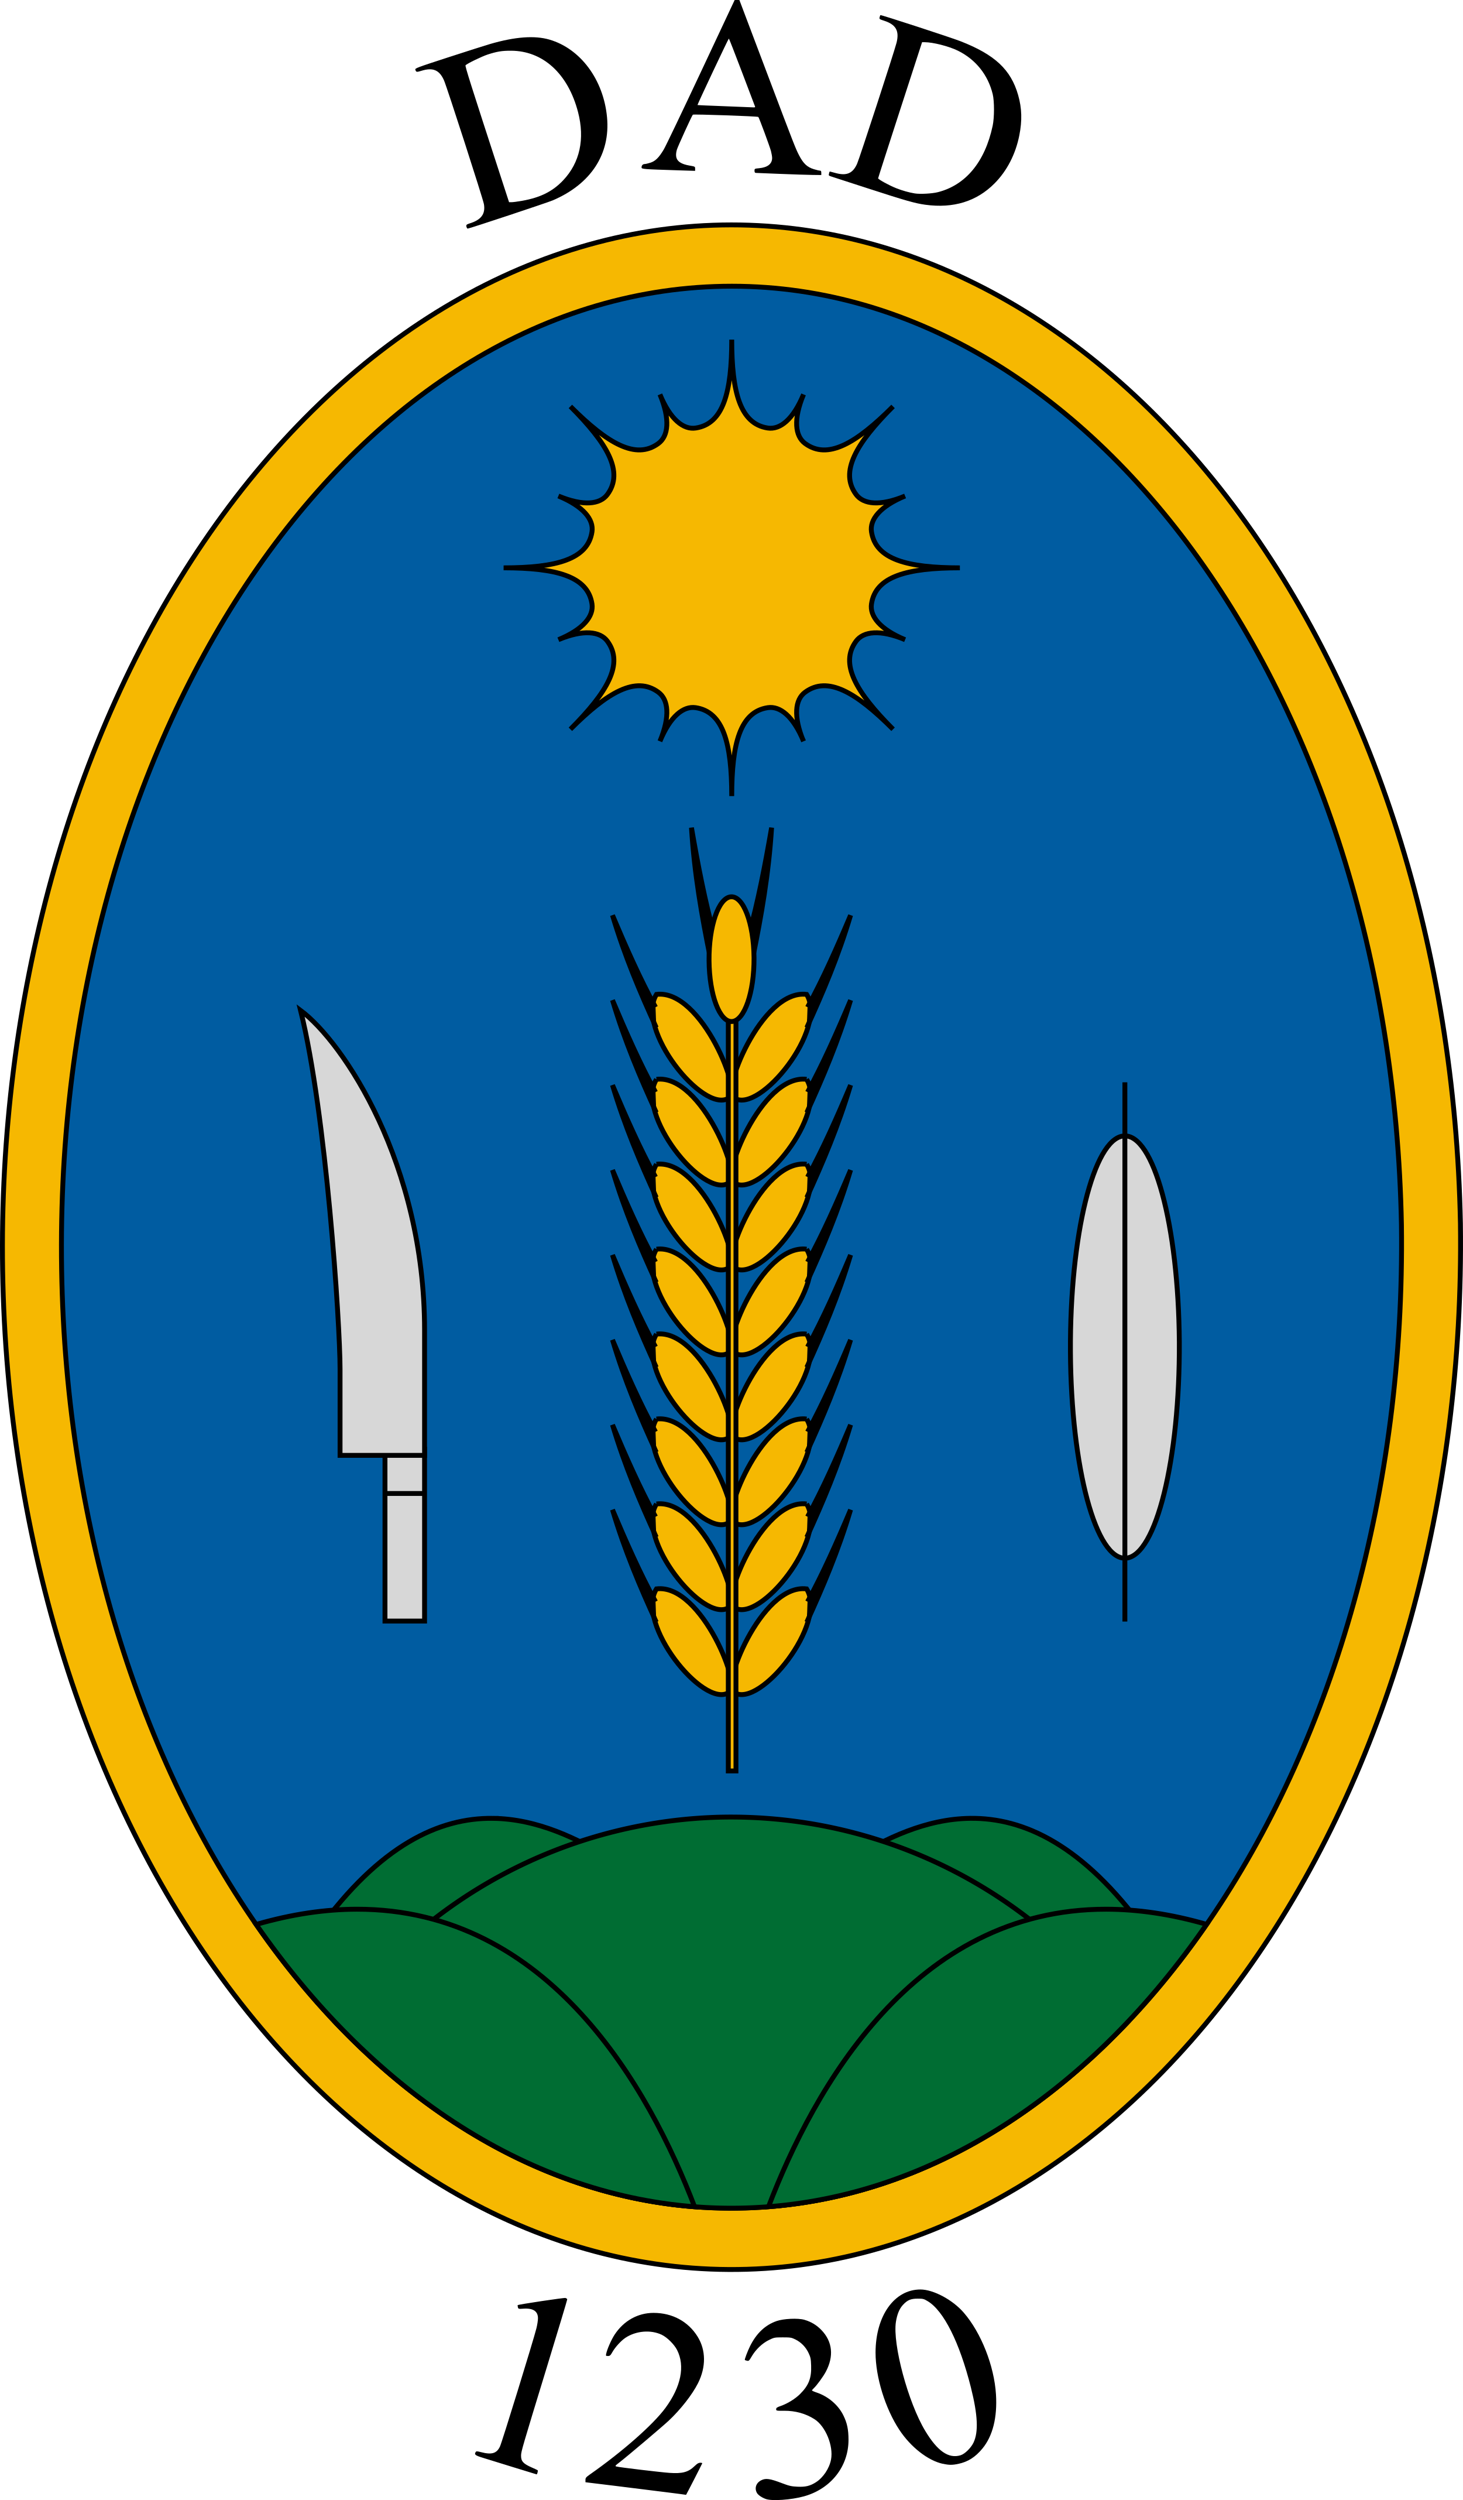<?xml version="1.0" encoding="UTF-8" standalone="no"?>
<!-- Created with Inkscape (http://www.inkscape.org/) -->

<svg
   xmlns:dc="http://purl.org/dc/elements/1.1/"
   xmlns:cc="http://creativecommons.org/ns#"
   xmlns:rdf="http://www.w3.org/1999/02/22-rdf-syntax-ns#"
   xmlns:svg="http://www.w3.org/2000/svg"
   xmlns="http://www.w3.org/2000/svg"
   xmlns:sodipodi="http://sodipodi.sourceforge.net/DTD/sodipodi-0.dtd"
   xmlns:inkscape="http://www.inkscape.org/namespaces/inkscape"
   width="169.547mm"
   height="289.596mm"
   viewBox="0 0 600.758 1026.127"
   id="svg5070"
   version="1.1"
   inkscape:version="0.91 r13725"
   sodipodi:docname="HUN Dad Címer.svg">
  <sodipodi:namedview
     id="base"
     pagecolor="#ffffff"
     bordercolor="#666666"
     borderopacity="1.0"
     inkscape:pageopacity="0.0"
     inkscape:pageshadow="2"
     inkscape:zoom="0.41728182"
     inkscape:cx="194.92621"
     inkscape:cy="366.50619"
     inkscape:document-units="px"
     inkscape:current-layer="layer3"
     showgrid="false"
     showborder="true"
     fit-margin-top="0"
     fit-margin-left="0"
     fit-margin-right="0"
     fit-margin-bottom="0"
     inkscape:window-width="1536"
     inkscape:window-height="811"
     inkscape:window-x="-8"
     inkscape:window-y="-8"
     inkscape:window-maximized="1"
     showguides="true"
     inkscape:guide-bbox="true"
     inkscape:snap-global="true"
     inkscape:snap-bbox="true"
     inkscape:bbox-paths="true"
     inkscape:bbox-nodes="true"
     inkscape:snap-bbox-edge-midpoints="true"
     inkscape:snap-bbox-midpoints="true"
     inkscape:object-paths="true"
     inkscape:snap-intersection-paths="true"
     inkscape:object-nodes="true"
     inkscape:snap-smooth-nodes="true"
     inkscape:snap-object-midpoints="true"
     inkscape:snap-center="true" />
  <defs
     id="defs5072" />
  <g
     transform="translate(1602.858,-150.618)"
     inkscape:label="RASZTER"
     id="layer3"
     inkscape:groupmode="layer" />
  <g
     transform="translate(1602.858,-150.618)"
     inkscape:label="rajz"
     id="layer2"
     inkscape:groupmode="layer">
    <g
       id="g5049">
      <g
         id="g4671">
        <path
           sodipodi:nodetypes="ssssssscs"
           inkscape:connector-curvature="0"
           id="path4595"
           d="m -1086.614,953.283 c -54.947,80.118 -130.328,126.415 -209.603,128.734 -79.275,2.319 -155.968,-39.53 -213.253,-116.364 -57.285,-76.835 -90.482,-182.379 -92.308,-293.476 -1.826,-111.097 27.869,-218.672 82.569,-299.121 54.7,-80.45 129.937,-127.203 209.204,-130.002 79.267,-2.799 156.088,38.585 213.61,115.072 57.521,76.487 91.043,181.83 93.242,294.726 1.513,112.919 -28.513,220.313 -83.46,300.43 z"
           style="color:#000000;clip-rule:nonzero;display:inline;overflow:visible;visibility:visible;opacity:1;isolation:auto;mix-blend-mode:normal;color-interpolation:sRGB;color-interpolation-filters:linearRGB;solid-color:#000000;solid-opacity:1;fill:#f6b801;fill-opacity:1;fill-rule:nonzero;stroke:#000000;stroke-width:2;stroke-linecap:butt;stroke-linejoin:miter;stroke-miterlimit:4;stroke-dasharray:none;stroke-dashoffset:0;stroke-opacity:1;color-rendering:auto;image-rendering:auto;shape-rendering:auto;text-rendering:auto;enable-background:accumulate" />
        <path
           sodipodi:nodetypes="ssscs"
           inkscape:connector-curvature="0"
           id="path4599"
           d="m -1296.723,1056.85 c -151.703,4.539 -277.338,-167.81 -280.832,-385.253 -3.494,-217.443 116.471,-397.901 268.159,-403.379 151.688,-5.478 277.841,166.092 282.018,385.214 2.866,219.166 -117.642,398.879 -269.345,403.418 z"
           style="color:#000000;clip-rule:nonzero;display:inline;overflow:visible;visibility:visible;opacity:1;isolation:auto;mix-blend-mode:normal;color-interpolation:sRGB;color-interpolation-filters:linearRGB;solid-color:#000000;solid-opacity:1;fill:#005ca1;fill-opacity:1;fill-rule:nonzero;stroke:#000000;stroke-width:2;stroke-linecap:butt;stroke-linejoin:miter;stroke-miterlimit:4;stroke-dasharray:none;stroke-dashoffset:0;stroke-opacity:1;color-rendering:auto;image-rendering:auto;shape-rendering:auto;text-rendering:auto;enable-background:accumulate" />
        <path
           inkscape:connector-curvature="0"
           id="path4607"
           d="m -1400.483,896.933 c -21.977,-0.256 -46.312,10.877 -71.742,45.951 l 124.317,36.461 -3.514,-65.453 c -14.259,-8.715 -30.851,-16.747 -49.061,-16.959 z m 196.035,0 c -18.21,0.212 -34.802,8.244 -49.061,16.959 l -3.514,65.453 124.316,-36.461 c -25.43,-35.074 -49.765,-46.208 -71.742,-45.951 z"
           style="color:#000000;clip-rule:nonzero;display:inline;overflow:visible;visibility:visible;opacity:1;isolation:auto;mix-blend-mode:normal;color-interpolation:sRGB;color-interpolation-filters:linearRGB;solid-color:#000000;solid-opacity:1;fill:#006d33;fill-opacity:1;fill-rule:evenodd;stroke:#000000;stroke-width:2;stroke-linecap:butt;stroke-linejoin:miter;stroke-miterlimit:4;stroke-dasharray:none;stroke-dashoffset:0;stroke-opacity:1;color-rendering:auto;image-rendering:auto;shape-rendering:auto;text-rendering:auto;enable-background:accumulate" />
        <path
           id="path4603"
           transform="translate(-1676.752,225.658)"
           d="m 369.25,670.805 a 200.016,200.016 0 0 0 -157.701,84.086 c 47.104,49.598 105.542,78.184 168.48,76.301 58.822,-1.76 112.947,-29.87 157.016,-76.391 A 200.016,200.016 0 0 0 369.25,670.805 Z"
           style="color:#000000;clip-rule:nonzero;display:inline;overflow:visible;visibility:visible;opacity:1;isolation:auto;mix-blend-mode:normal;color-interpolation:sRGB;color-interpolation-filters:linearRGB;solid-color:#000000;solid-opacity:1;fill:#006d33;fill-opacity:1;fill-rule:nonzero;stroke:#000000;stroke-width:2;stroke-linecap:butt;stroke-linejoin:miter;stroke-miterlimit:4;stroke-dasharray:none;stroke-dashoffset:0;stroke-opacity:1;color-rendering:auto;image-rendering:auto;shape-rendering:auto;text-rendering:auto;enable-background:accumulate"
           inkscape:connector-curvature="0" />
        <path
           id="path4605"
           transform="translate(-1676.752,225.658)"
           d="m 220.398,708.572 c -12.762,0.019 -26.515,1.97 -41.32,6.256 46.614,67.239 109.955,110.428 180.043,115.867 C 340.525,782.16 299.444,708.454 220.398,708.572 Z m 307.779,0 c -79.034,-0.119 -120.117,73.568 -138.717,122.104 70.375,-5.511 133.487,-48.784 179.904,-115.887 -14.754,-4.259 -28.464,-6.198 -41.188,-6.217 z"
           style="color:#000000;clip-rule:nonzero;display:inline;overflow:visible;visibility:visible;opacity:1;isolation:auto;mix-blend-mode:normal;color-interpolation:sRGB;color-interpolation-filters:linearRGB;solid-color:#000000;solid-opacity:1;fill:#006d33;fill-opacity:1;fill-rule:evenodd;stroke:#000000;stroke-width:2;stroke-linecap:butt;stroke-linejoin:miter;stroke-miterlimit:4;stroke-dasharray:none;stroke-dashoffset:0;stroke-opacity:1;color-rendering:auto;image-rendering:auto;shape-rendering:auto;text-rendering:auto;enable-background:accumulate"
           inkscape:connector-curvature="0" />
        <path
           inkscape:connector-curvature="0"
           id="path4632"
           d="m -1411.22,243.972 c -0.363,-0.946 -0.162,-1.242 1.097,-1.619 4.844,-1.448 6.684,-3.904 5.975,-7.974 -0.382,-2.192 -15.194,-48.083 -16.395,-50.795 -1.888,-4.263 -4.544,-5.381 -9.278,-3.908 -1.973,0.614 -2.173,0.577 -2.485,-0.458 -0.173,-0.577 0.75,-0.923 13.596,-5.096 7.58,-2.463 15.31,-4.922 17.176,-5.464 10.208,-2.967 18.233,-3.553 24.318,-1.777 12.752,3.725 22.193,16.46 23.628,31.875 1.406,15.108 -6.62,27.396 -22.268,34.092 -2.191,0.938 -34.321,11.599 -34.956,11.599 -0.125,0 -0.309,-0.215 -0.409,-0.476 z m 22.883,-10.961 c 7.457,-1.346 12.415,-3.827 16.721,-8.37 6.855,-7.232 8.987,-16.972 6.127,-27.994 -4.09,-15.761 -14.385,-25.185 -27.54,-25.211 -3.708,-0.01 -5.671,0.309 -9.488,1.529 -2.385,0.762 -8.627,3.787 -9.174,4.447 -0.264,0.319 1.936,7.268 14.805,46.78 l 3.066,9.413 1.095,0 c 0.603,0 2.577,-0.268 4.387,-0.593 z m 165.447,1.64 c -4.194,-0.572 -8.024,-1.663 -23.747,-6.767 -7.703,-2.501 -14.458,-4.691 -15.01,-4.867 -0.89,-0.283 -0.981,-0.409 -0.804,-1.116 0.11,-0.438 0.232,-0.828 0.271,-0.866 0.041,-0.041 1.01,0.198 2.159,0.526 4.761,1.361 7.343,0.295 9.133,-3.771 1.021,-2.32 15.205,-45.811 16.16,-49.55 1.256,-4.919 -0.2,-7.539 -5.059,-9.104 -1.948,-0.627 -2.053,-0.707 -1.872,-1.427 0.105,-0.42 0.249,-0.821 0.32,-0.892 0.195,-0.195 28.994,9.194 32.956,10.746 14.072,5.507 20.61,11.623 23.606,22.078 1.545,5.393 1.689,10.495 0.468,16.61 -1.532,7.674 -5.043,14.475 -10.12,19.602 -7.355,7.429 -16.892,10.377 -28.462,8.799 z m 5.077,-5.138 c 11.494,-2.883 19.404,-12.426 22.571,-27.235 0.727,-3.398 0.734,-10.13 0.017,-13.052 -1.951,-7.922 -6.989,-14.206 -14.267,-17.796 -3.682,-1.816 -10.22,-3.486 -13.661,-3.491 l -1.067,-0.003 -9.024,27.776 c -4.963,15.277 -9.024,27.916 -9.024,28.086 0,0.436 4.54,2.921 7.401,4.052 2.561,1.012 5.231,1.764 7.66,2.159 2.148,0.349 7.051,0.088 9.395,-0.5 z m -64.669,-7.522 c -5.219,-0.208 -9.726,-0.392 -10.016,-0.407 -0.373,-0.019 -0.527,-0.28 -0.527,-0.888 0,-0.838 0.048,-0.865 1.945,-1.041 3.428,-0.32 5.284,-1.794 5.284,-4.195 0,-0.553 -0.209,-1.808 -0.464,-2.788 -0.505,-1.94 -4.871,-13.732 -5.204,-14.056 -0.296,-0.287 -26.642,-1.198 -26.898,-0.929 -0.411,0.432 -6.226,13.187 -6.556,14.382 -1.069,3.869 0.412,5.689 5.312,6.527 2.132,0.365 2.183,0.394 2.183,1.261 l 0,0.887 -6.401,-0.202 c -15.182,-0.477 -15.588,-0.509 -15.588,-1.23 0,-0.807 0.54,-1.371 1.314,-1.371 0.326,0 1.348,-0.237 2.274,-0.527 2.069,-0.648 3.538,-2.095 5.533,-5.448 0.783,-1.316 7.653,-15.657 15.267,-31.87 l 13.844,-29.478 0.967,0 0.967,0 3.132,8.284 c 1.723,4.556 5.849,15.468 9.169,24.249 10.197,26.967 10.809,28.532 12.252,31.291 1.738,3.325 3.286,4.773 5.995,5.609 1.07,0.331 2.203,0.601 2.517,0.601 0.433,0 0.571,0.218 0.571,0.904 l 0,0.904 -3.69,-0.044 c -2.03,-0.024 -7.96,-0.215 -13.178,-0.424 z m -10.318,-27.613 c -0.081,-0.211 -2.5,-6.585 -5.377,-14.165 -2.877,-7.579 -5.301,-13.78 -5.386,-13.779 -0.194,0.003 -13.009,27.156 -12.878,27.288 0.055,0.054 4.977,0.271 10.941,0.485 5.966,0.214 11.296,0.427 11.846,0.472 0.71,0.057 0.957,-0.03 0.854,-0.301 z"
           style="fill:#000000" />
        <path
           inkscape:connector-curvature="0"
           id="path4645"
           d="m -1288.37,1176.307 c -1.732,-0.617 -3.244,-1.673 -3.723,-2.601 -1.022,-1.973 -0.236,-4.096 1.901,-5.129 1.799,-0.874 3.495,-0.641 8.157,1.124 3.296,1.25 4.102,1.434 6.647,1.552 3.289,0.153 5.125,-0.286 7.531,-1.798 3.023,-1.904 5.587,-5.746 6.256,-9.384 1.032,-5.607 -2.265,-13.626 -6.789,-16.522 -3.624,-2.319 -7.858,-3.492 -12.495,-3.467 -3.164,0.043 -3.251,0 -3.251,-0.653 0,-0.547 0.34,-0.781 1.968,-1.348 2.701,-0.944 5.859,-2.899 7.798,-4.818 3.598,-3.571 4.771,-6.556 4.588,-11.683 -0.101,-2.856 -0.222,-3.444 -1.064,-5.231 -1.139,-2.421 -3.055,-4.379 -5.423,-5.543 -1.579,-0.778 -1.99,-0.846 -5.182,-0.846 -3.393,0 -3.514,0.051 -5.713,1.113 -2.713,1.338 -5.363,3.874 -7.019,6.702 -1.052,1.8 -1.226,1.961 -1.93,1.783 -0.425,-0.107 -0.826,-0.246 -0.891,-0.311 -0.18,-0.182 1.128,-3.648 2.141,-5.682 2.627,-5.275 6.212,-8.666 10.878,-10.293 2.898,-1.006 8.8,-1.278 11.42,-0.524 2.784,0.802 5.043,2.162 7.025,4.227 4.542,4.73 5.166,10.743 1.776,17.103 -1.05,1.974 -3.68,5.582 -4.891,6.716 -0.428,0.396 -0.778,0.824 -0.778,0.952 0,0.118 0.85,0.503 1.889,0.846 4.754,1.583 8.888,5.106 10.987,9.363 1.554,3.156 2.115,5.809 2.121,10.032 0.017,10.951 -7.241,20.164 -18.297,23.224 -5.213,1.444 -13.117,1.999 -15.637,1.095 z m -41.671,-2.882 c -4.869,-0.624 -14.151,-1.776 -20.628,-2.568 l -11.777,-1.434 0,-0.954 c 0,-0.839 0.24,-1.133 1.875,-2.278 13.366,-9.363 25.933,-20.429 30.966,-27.275 6.419,-8.729 8.118,-17.185 4.778,-23.776 -1.164,-2.294 -4.072,-5.179 -6.289,-6.239 -4.503,-2.151 -10.57,-1.648 -14.924,1.241 -1.781,1.177 -4.218,3.851 -5.363,5.875 -0.777,1.38 -1.024,1.594 -1.809,1.594 -0.845,0 -0.897,-0.055 -0.733,-0.877 0.376,-1.874 2.098,-5.797 3.466,-7.886 3.732,-5.692 9.532,-8.935 15.996,-8.935 7.71,0 14.217,3.51 18.087,9.748 3.434,5.543 3.499,12.444 0.18,19.078 -2.366,4.722 -7.206,10.905 -12.145,15.51 -2.602,2.425 -16.83,14.464 -19.804,16.764 -2.243,1.725 -2.268,1.764 -1.456,1.98 1.219,0.328 18.021,2.333 21.679,2.587 5.345,0.368 7.738,-0.286 10.363,-2.833 1.005,-0.979 1.601,-1.327 2.276,-1.327 0.502,0 0.868,0.107 0.813,0.235 -0.314,0.741 -6.586,12.959 -6.639,12.937 -0.036,-0.046 -4.046,-0.546 -8.914,-1.167 z m -62.259,-10.24 c -5.281,-1.627 -10.918,-3.372 -12.526,-3.874 -2.963,-0.92 -3.349,-1.261 -2.666,-2.334 0.205,-0.326 0.598,-0.309 2.161,0.097 4.43,1.145 6.45,0.536 7.794,-2.354 0.85,-1.826 13.722,-43.563 14.955,-48.493 0.349,-1.393 0.633,-3.234 0.633,-4.1 0,-2.921 -2.01,-4.227 -6.053,-3.94 -1.933,0.134 -2.01,0.113 -2.19,-0.607 -0.103,-0.407 -0.141,-0.786 -0.084,-0.846 0.289,-0.289 18.998,-3.093 19.611,-2.943 0.396,0.102 0.719,0.381 0.719,0.621 0,0.244 -3.724,12.616 -8.275,27.5 -10.251,33.514 -10.634,34.825 -10.672,36.522 -0.052,2.342 0.89,3.402 4.37,4.915 1.27,0.552 2.375,1.07 2.456,1.151 0.201,0.203 -0.197,1.729 -0.439,1.689 -0.106,-0.045 -4.513,-1.368 -9.794,-3.005 z m 176.597,-1.328 c -6.096,-1.325 -13.183,-6.858 -17.857,-13.946 -5.802,-8.801 -9.772,-21.674 -9.766,-31.686 0.01,-15.091 7.701,-25.914 18.418,-25.914 5.318,0 13.242,4.231 17.81,9.517 7.143,8.261 12.487,21.813 13.22,33.524 0.593,9.47 -1.311,17.078 -5.563,22.236 -2.924,3.542 -5.914,5.447 -9.882,6.29 -2.497,0.526 -3.864,0.525 -6.38,-0.052 z m 7.261,-3.498 c 1.743,-0.524 4.23,-2.932 5.309,-5.136 2.131,-4.366 1.808,-11.396 -1.042,-22.717 -4.654,-18.48 -11.146,-31.439 -17.729,-35.397 -1.615,-0.967 -1.933,-1.048 -4.16,-1.042 -2.86,0.016 -4.176,0.571 -6.061,2.616 -1.413,1.536 -2.356,3.832 -2.838,6.912 -1.432,9.153 5.013,33.107 12.046,44.765 5.019,8.32 9.575,11.466 14.475,10 z"
           style="fill:#000000" />
        <g
           transform="translate(-620,0)"
           id="g4653">
          <path
             sodipodi:nodetypes="ssscs"
             inkscape:connector-curvature="0"
             id="path4649"
             d="m -520.477,790.14 c -12.33,0.997 -22.541,-36.871 -22.825,-84.648 -0.284,-47.777 9.466,-87.427 21.795,-88.63 12.329,-1.204 22.582,36.494 22.922,84.639 0.233,48.155 -9.562,87.642 -21.892,88.639 z"
             style="color:#000000;clip-rule:nonzero;display:inline;overflow:visible;visibility:visible;opacity:1;isolation:auto;mix-blend-mode:normal;color-interpolation:sRGB;color-interpolation-filters:linearRGB;solid-color:#000000;solid-opacity:1;fill:#d7d7d7;fill-opacity:1;fill-rule:nonzero;stroke:#000000;stroke-width:2;stroke-linecap:butt;stroke-linejoin:miter;stroke-miterlimit:4;stroke-dasharray:none;stroke-dashoffset:0;stroke-opacity:1;color-rendering:auto;image-rendering:auto;shape-rendering:auto;text-rendering:auto;enable-background:accumulate" />
          <path
             style="color:#000000;clip-rule:nonzero;display:inline;overflow:visible;visibility:visible;opacity:1;isolation:auto;mix-blend-mode:normal;color-interpolation:sRGB;color-interpolation-filters:linearRGB;solid-color:#000000;solid-opacity:1;fill:none;fill-opacity:1;fill-rule:evenodd;stroke:#000000;stroke-width:2;stroke-linecap:butt;stroke-linejoin:miter;stroke-miterlimit:4;stroke-dasharray:none;stroke-dashoffset:0;stroke-opacity:1;color-rendering:auto;image-rendering:auto;shape-rendering:auto;text-rendering:auto;enable-background:accumulate"
             d="m -520.943,594.835 0,221.325"
             id="path4651"
             inkscape:connector-curvature="0"
             sodipodi:nodetypes="cc" />
        </g>
        <g
           transform="translate(-620,0)"
           id="g4665">
          <path
             style="color:#000000;clip-rule:nonzero;display:inline;overflow:visible;visibility:visible;opacity:1;isolation:auto;mix-blend-mode:normal;color-interpolation:sRGB;color-interpolation-filters:linearRGB;solid-color:#000000;solid-opacity:1;fill:#d7d7d7;fill-opacity:1;fill-rule:nonzero;stroke:#000000;stroke-width:2;stroke-linecap:butt;stroke-linejoin:miter;stroke-miterlimit:4;stroke-dasharray:none;stroke-dashoffset:0;stroke-opacity:1;color-rendering:auto;image-rendering:auto;shape-rendering:auto;text-rendering:auto;enable-background:accumulate"
             d="m -824.769,745.429 16.253,0 0,70.531 -16.253,0 z"
             id="rect4657"
             inkscape:connector-curvature="0"
             sodipodi:nodetypes="ccccc" />
          <path
             style="color:#000000;clip-rule:nonzero;display:inline;overflow:visible;visibility:visible;opacity:1;isolation:auto;mix-blend-mode:normal;color-interpolation:sRGB;color-interpolation-filters:linearRGB;solid-color:#000000;solid-opacity:1;fill:#d7d7d7;fill-opacity:1;fill-rule:nonzero;stroke:#000000;stroke-width:2;stroke-linecap:butt;stroke-linejoin:miter;stroke-miterlimit:4;stroke-dasharray:none;stroke-dashoffset:0;stroke-opacity:1;color-rendering:auto;image-rendering:auto;shape-rendering:auto;text-rendering:auto;enable-background:accumulate"
             d="m -843.219,712.538 c 0,-18.692 -5.724,-105.162 -16.211,-147.222 17.602,13.079 50.914,63.023 50.914,131.222 l 0,51.422 -34.703,0 z"
             id="rect4659"
             inkscape:connector-curvature="0"
             sodipodi:nodetypes="scsccs" />
          <path
             style="color:#000000;clip-rule:nonzero;display:inline;overflow:visible;visibility:visible;opacity:1;isolation:auto;mix-blend-mode:normal;color-interpolation:sRGB;color-interpolation-filters:linearRGB;solid-color:#000000;solid-opacity:1;fill:#d7d7d7;fill-opacity:1;fill-rule:evenodd;stroke:#000000;stroke-width:2;stroke-linecap:butt;stroke-linejoin:miter;stroke-miterlimit:4;stroke-dasharray:none;stroke-dashoffset:0;stroke-opacity:1;color-rendering:auto;image-rendering:auto;shape-rendering:auto;text-rendering:auto;enable-background:accumulate"
             d="m -824.769,763.601 16.253,0"
             id="path4663"
             inkscape:connector-curvature="0" />
        </g>
      </g>
      <path
         sodipodi:nodetypes="cscscscscscscscscscscscscscscscsc"
         inkscape:connector-curvature="0"
         id="path4723"
         d="m -1272.874,454.856 c -4.27,-10.3 -9.678,-14.542 -14.693,-13.791 -11.362,1.701 -14.816,14.678 -14.816,36.297 0,-21.619 -3.454,-34.595 -14.816,-36.297 -5.015,-0.751 -10.423,3.491 -14.674,13.806 4.283,-10.289 3.459,-17.112 -0.618,-20.127 -9.237,-6.831 -20.856,-0.098 -36.142,15.189 15.287,-15.287 22.02,-26.905 15.189,-36.142 -3.015,-4.077 -9.839,-4.901 -20.127,-0.618 10.314,-4.251 14.556,-9.659 13.806,-14.674 -1.701,-11.362 -14.678,-14.816 -36.297,-14.816 21.619,0 34.595,-3.454 36.297,-14.816 0.751,-5.015 -3.491,-10.423 -13.806,-14.674 10.289,4.283 17.112,3.459 20.127,-0.618 6.831,-9.237 0.098,-20.856 -15.189,-36.142 15.287,15.287 26.905,22.02 36.142,15.189 4.077,-3.015 4.901,-9.839 0.618,-20.127 4.251,10.314 9.659,14.556 14.674,13.806 11.362,-1.701 14.816,-14.678 14.816,-36.297 0,21.619 3.454,34.595 14.816,36.297 5.015,0.751 10.422,-3.491 14.674,-13.806 -4.283,10.289 -3.459,17.112 0.618,20.127 9.237,6.831 20.856,0.098 36.142,-15.189 -15.287,15.287 -22.02,26.905 -15.189,36.142 3.015,4.077 9.839,4.901 20.127,0.618 -10.314,4.251 -14.556,9.659 -13.806,14.674 1.701,11.362 14.678,14.816 36.297,14.816 -21.619,0 -34.595,3.454 -36.297,14.816 -0.751,5.015 3.491,10.423 13.806,14.674 -10.289,-4.283 -17.112,-3.459 -20.127,0.618 -6.831,9.237 -0.098,20.856 15.189,36.142 -15.287,-15.287 -26.905,-22.02 -36.142,-15.189 -4.077,3.015 -4.901,9.839 -0.637,20.141"
         style="color:#000000;clip-rule:nonzero;display:inline;overflow:visible;visibility:visible;opacity:1;isolation:auto;mix-blend-mode:normal;color-interpolation:sRGB;color-interpolation-filters:linearRGB;solid-color:#000000;solid-opacity:1;fill:#f6b801;fill-opacity:1;fill-rule:evenodd;stroke:#000000;stroke-width:2;stroke-linecap:butt;stroke-linejoin:miter;stroke-miterlimit:4;stroke-dasharray:none;stroke-dashoffset:0;stroke-opacity:1;color-rendering:auto;image-rendering:auto;shape-rendering:auto;text-rendering:auto;enable-background:accumulate"
         inkscape:transform-center-y="75.489992" />
      <g
         transform="translate(-460,0)"
         id="g5011">
        <path
           inkscape:connector-curvature="0"
           style="color:#000000;clip-rule:nonzero;display:inline;overflow:visible;visibility:visible;opacity:1;isolation:auto;mix-blend-mode:normal;color-interpolation:sRGB;color-interpolation-filters:linearRGB;solid-color:#000000;solid-opacity:1;fill:#f6b801;fill-opacity:1;fill-rule:evenodd;stroke:#000000;stroke-width:2;stroke-linecap:butt;stroke-linejoin:miter;stroke-miterlimit:4;stroke-dasharray:none;stroke-dashoffset:0;stroke-opacity:1;color-rendering:auto;image-rendering:auto;shape-rendering:auto;text-rendering:auto;enable-background:accumulate"
           d="m -873.287,558.754 c -8.804,14.194 19.14,48.965 29.568,42.625 6.401,-0.43 -10.857,-44.96 -29.568,-42.625 z"
           id="path4739" />
        <path
           inkscape:connector-curvature="0"
           style="color:#000000;clip-rule:nonzero;display:inline;overflow:visible;visibility:visible;opacity:1;isolation:auto;mix-blend-mode:normal;color-interpolation:sRGB;color-interpolation-filters:linearRGB;solid-color:#000000;solid-opacity:1;fill:#f6b801;fill-opacity:1;fill-rule:evenodd;stroke:#000000;stroke-width:2;stroke-linecap:butt;stroke-linejoin:miter;stroke-miterlimit:4;stroke-dasharray:none;stroke-dashoffset:0;stroke-opacity:1;color-rendering:auto;image-rendering:auto;shape-rendering:auto;text-rendering:auto;enable-background:accumulate"
           d="m -873.287,802.754 c -8.804,14.194 19.14,48.965 29.568,42.625 6.401,-0.43 -10.857,-44.96 -29.568,-42.625 z"
           id="path4742" />
        <path
           inkscape:connector-curvature="0"
           style="color:#000000;clip-rule:nonzero;display:inline;overflow:visible;visibility:visible;opacity:1;isolation:auto;mix-blend-mode:normal;color-interpolation:sRGB;color-interpolation-filters:linearRGB;solid-color:#000000;solid-opacity:1;fill:#f6b801;fill-opacity:1;fill-rule:evenodd;stroke:#000000;stroke-width:2;stroke-linecap:butt;stroke-linejoin:miter;stroke-miterlimit:4;stroke-dasharray:none;stroke-dashoffset:0;stroke-opacity:1;color-rendering:auto;image-rendering:auto;shape-rendering:auto;text-rendering:auto;enable-background:accumulate"
           d="m -873.287,767.897 c -8.804,14.194 19.14,48.965 29.568,42.625 6.401,-0.43 -10.857,-44.96 -29.568,-42.625 0,0 0,0 0,0"
           id="path4776" />
        <path
           inkscape:connector-curvature="0"
           style="color:#000000;clip-rule:nonzero;display:inline;overflow:visible;visibility:visible;opacity:1;isolation:auto;mix-blend-mode:normal;color-interpolation:sRGB;color-interpolation-filters:linearRGB;solid-color:#000000;solid-opacity:1;fill:#f6b801;fill-opacity:1;fill-rule:evenodd;stroke:#000000;stroke-width:2;stroke-linecap:butt;stroke-linejoin:miter;stroke-miterlimit:4;stroke-dasharray:none;stroke-dashoffset:0;stroke-opacity:1;color-rendering:auto;image-rendering:auto;shape-rendering:auto;text-rendering:auto;enable-background:accumulate"
           d="m -873.287,733.04 c -8.804,14.194 19.14,48.965 29.568,42.625 6.401,-0.43 -10.857,-44.96 -29.568,-42.625 0,0 0,0 0,0"
           id="path4778" />
        <path
           inkscape:connector-curvature="0"
           style="color:#000000;clip-rule:nonzero;display:inline;overflow:visible;visibility:visible;opacity:1;isolation:auto;mix-blend-mode:normal;color-interpolation:sRGB;color-interpolation-filters:linearRGB;solid-color:#000000;solid-opacity:1;fill:#f6b801;fill-opacity:1;fill-rule:evenodd;stroke:#000000;stroke-width:2;stroke-linecap:butt;stroke-linejoin:miter;stroke-miterlimit:4;stroke-dasharray:none;stroke-dashoffset:0;stroke-opacity:1;color-rendering:auto;image-rendering:auto;shape-rendering:auto;text-rendering:auto;enable-background:accumulate"
           d="m -873.287,698.183 c -8.804,14.194 19.14,48.965 29.568,42.625 6.401,-0.43 -10.857,-44.96 -29.568,-42.625 0,0 0,0 0,0"
           id="path4780" />
        <path
           inkscape:connector-curvature="0"
           style="color:#000000;clip-rule:nonzero;display:inline;overflow:visible;visibility:visible;opacity:1;isolation:auto;mix-blend-mode:normal;color-interpolation:sRGB;color-interpolation-filters:linearRGB;solid-color:#000000;solid-opacity:1;fill:#f6b801;fill-opacity:1;fill-rule:evenodd;stroke:#000000;stroke-width:2;stroke-linecap:butt;stroke-linejoin:miter;stroke-miterlimit:4;stroke-dasharray:none;stroke-dashoffset:0;stroke-opacity:1;color-rendering:auto;image-rendering:auto;shape-rendering:auto;text-rendering:auto;enable-background:accumulate"
           d="m -873.287,663.325 c -8.804,14.194 19.14,48.965 29.568,42.625 6.401,-0.43 -10.857,-44.96 -29.568,-42.625 0,0 0,0 0,0"
           id="path4782" />
        <path
           inkscape:connector-curvature="0"
           style="color:#000000;clip-rule:nonzero;display:inline;overflow:visible;visibility:visible;opacity:1;isolation:auto;mix-blend-mode:normal;color-interpolation:sRGB;color-interpolation-filters:linearRGB;solid-color:#000000;solid-opacity:1;fill:#f6b801;fill-opacity:1;fill-rule:evenodd;stroke:#000000;stroke-width:2;stroke-linecap:butt;stroke-linejoin:miter;stroke-miterlimit:4;stroke-dasharray:none;stroke-dashoffset:0;stroke-opacity:1;color-rendering:auto;image-rendering:auto;shape-rendering:auto;text-rendering:auto;enable-background:accumulate"
           d="m -873.287,628.468 c -8.804,14.194 19.14,48.965 29.568,42.625 6.401,-0.43 -10.857,-44.96 -29.568,-42.625 0,0 0,0 0,0"
           id="path4784" />
        <path
           inkscape:connector-curvature="0"
           style="color:#000000;clip-rule:nonzero;display:inline;overflow:visible;visibility:visible;opacity:1;isolation:auto;mix-blend-mode:normal;color-interpolation:sRGB;color-interpolation-filters:linearRGB;solid-color:#000000;solid-opacity:1;fill:#f6b801;fill-opacity:1;fill-rule:evenodd;stroke:#000000;stroke-width:2;stroke-linecap:butt;stroke-linejoin:miter;stroke-miterlimit:4;stroke-dasharray:none;stroke-dashoffset:0;stroke-opacity:1;color-rendering:auto;image-rendering:auto;shape-rendering:auto;text-rendering:auto;enable-background:accumulate"
           d="m -873.287,593.611 c -8.804,14.194 19.14,48.965 29.568,42.625 6.401,-0.43 -10.857,-44.96 -29.568,-42.625 0,0 0,0 0,0"
           id="path4786" />
        <path
           inkscape:connector-curvature="0"
           style="color:#000000;clip-rule:nonzero;display:inline;overflow:visible;visibility:visible;opacity:1;isolation:auto;mix-blend-mode:normal;color-interpolation:sRGB;color-interpolation-filters:linearRGB;solid-color:#000000;solid-opacity:1;fill:#000000;fill-opacity:1;fill-rule:evenodd;stroke:#000000;stroke-width:2;stroke-linecap:butt;stroke-linejoin:miter;stroke-miterlimit:4;stroke-dasharray:none;stroke-dashoffset:0;stroke-opacity:1;color-rendering:auto;image-rendering:auto;shape-rendering:auto;text-rendering:auto;enable-background:accumulate"
           d="m -873.374,572.402 c -6.608,-14.452 -12.946,-29.308 -17.973,-46.132 5.583,13.198 11.301,26.127 17.674,37.744"
           id="path4859" />
        <path
           inkscape:connector-curvature="0"
           style="color:#000000;clip-rule:nonzero;display:inline;overflow:visible;visibility:visible;opacity:1;isolation:auto;mix-blend-mode:normal;color-interpolation:sRGB;color-interpolation-filters:linearRGB;solid-color:#000000;solid-opacity:1;fill:#000000;fill-opacity:1;fill-rule:evenodd;stroke:#000000;stroke-width:2;stroke-linecap:butt;stroke-linejoin:miter;stroke-miterlimit:4;stroke-dasharray:none;stroke-dashoffset:0;stroke-opacity:1;color-rendering:auto;image-rendering:auto;shape-rendering:auto;text-rendering:auto;enable-background:accumulate"
           d="m -873.374,816.402 c -6.608,-14.452 -12.946,-29.308 -17.973,-46.132 5.583,13.198 11.301,26.127 17.674,37.744"
           id="path4855" />
        <path
           inkscape:connector-curvature="0"
           style="color:#000000;clip-rule:nonzero;display:inline;overflow:visible;visibility:visible;opacity:1;isolation:auto;mix-blend-mode:normal;color-interpolation:sRGB;color-interpolation-filters:linearRGB;solid-color:#000000;solid-opacity:1;fill:#000000;fill-opacity:1;fill-rule:evenodd;stroke:#000000;stroke-width:2;stroke-linecap:butt;stroke-linejoin:miter;stroke-miterlimit:4;stroke-dasharray:none;stroke-dashoffset:0;stroke-opacity:1;color-rendering:auto;image-rendering:auto;shape-rendering:auto;text-rendering:auto;enable-background:accumulate"
           d="m -873.374,781.545 c -6.608,-14.452 -12.946,-29.308 -17.973,-46.132 5.583,13.198 11.301,26.127 17.674,37.744"
           id="path4851" />
        <path
           inkscape:connector-curvature="0"
           style="color:#000000;clip-rule:nonzero;display:inline;overflow:visible;visibility:visible;opacity:1;isolation:auto;mix-blend-mode:normal;color-interpolation:sRGB;color-interpolation-filters:linearRGB;solid-color:#000000;solid-opacity:1;fill:#000000;fill-opacity:1;fill-rule:evenodd;stroke:#000000;stroke-width:2;stroke-linecap:butt;stroke-linejoin:miter;stroke-miterlimit:4;stroke-dasharray:none;stroke-dashoffset:0;stroke-opacity:1;color-rendering:auto;image-rendering:auto;shape-rendering:auto;text-rendering:auto;enable-background:accumulate"
           d="m -873.374,746.688 c -6.608,-14.452 -12.946,-29.308 -17.973,-46.132 5.583,13.198 11.301,26.127 17.674,37.744"
           id="path4847" />
        <path
           inkscape:connector-curvature="0"
           style="color:#000000;clip-rule:nonzero;display:inline;overflow:visible;visibility:visible;opacity:1;isolation:auto;mix-blend-mode:normal;color-interpolation:sRGB;color-interpolation-filters:linearRGB;solid-color:#000000;solid-opacity:1;fill:#000000;fill-opacity:1;fill-rule:evenodd;stroke:#000000;stroke-width:2;stroke-linecap:butt;stroke-linejoin:miter;stroke-miterlimit:4;stroke-dasharray:none;stroke-dashoffset:0;stroke-opacity:1;color-rendering:auto;image-rendering:auto;shape-rendering:auto;text-rendering:auto;enable-background:accumulate"
           d="m -873.374,711.831 c -6.608,-14.452 -12.946,-29.308 -17.973,-46.132 5.583,13.198 11.301,26.127 17.674,37.744"
           id="path4843" />
        <path
           inkscape:connector-curvature="0"
           style="color:#000000;clip-rule:nonzero;display:inline;overflow:visible;visibility:visible;opacity:1;isolation:auto;mix-blend-mode:normal;color-interpolation:sRGB;color-interpolation-filters:linearRGB;solid-color:#000000;solid-opacity:1;fill:#000000;fill-opacity:1;fill-rule:evenodd;stroke:#000000;stroke-width:2;stroke-linecap:butt;stroke-linejoin:miter;stroke-miterlimit:4;stroke-dasharray:none;stroke-dashoffset:0;stroke-opacity:1;color-rendering:auto;image-rendering:auto;shape-rendering:auto;text-rendering:auto;enable-background:accumulate"
           d="m -873.374,676.973 c -6.608,-14.452 -12.946,-29.308 -17.973,-46.132 5.583,13.198 11.301,26.127 17.674,37.744"
           id="path4839" />
        <path
           inkscape:connector-curvature="0"
           style="color:#000000;clip-rule:nonzero;display:inline;overflow:visible;visibility:visible;opacity:1;isolation:auto;mix-blend-mode:normal;color-interpolation:sRGB;color-interpolation-filters:linearRGB;solid-color:#000000;solid-opacity:1;fill:#000000;fill-opacity:1;fill-rule:evenodd;stroke:#000000;stroke-width:2;stroke-linecap:butt;stroke-linejoin:miter;stroke-miterlimit:4;stroke-dasharray:none;stroke-dashoffset:0;stroke-opacity:1;color-rendering:auto;image-rendering:auto;shape-rendering:auto;text-rendering:auto;enable-background:accumulate"
           d="m -873.374,642.116 c -6.608,-14.452 -12.946,-29.308 -17.973,-46.132 5.583,13.198 11.301,26.127 17.674,37.744"
           id="path4835" />
        <path
           inkscape:connector-curvature="0"
           style="color:#000000;clip-rule:nonzero;display:inline;overflow:visible;visibility:visible;opacity:1;isolation:auto;mix-blend-mode:normal;color-interpolation:sRGB;color-interpolation-filters:linearRGB;solid-color:#000000;solid-opacity:1;fill:#000000;fill-opacity:1;fill-rule:evenodd;stroke:#000000;stroke-width:2;stroke-linecap:butt;stroke-linejoin:miter;stroke-miterlimit:4;stroke-dasharray:none;stroke-dashoffset:0;stroke-opacity:1;color-rendering:auto;image-rendering:auto;shape-rendering:auto;text-rendering:auto;enable-background:accumulate"
           d="m -873.374,607.259 c -6.608,-14.452 -12.946,-29.308 -17.973,-46.132 5.583,13.198 11.301,26.127 17.674,37.744"
           id="path4831" />
        <path
           id="path4861"
           d="m -851.214,543.559 c -3.448,-16.916 -6.51,-34.193 -7.703,-53.231 2.67,15.338 5.549,30.423 9.444,44.281"
           style="color:#000000;clip-rule:nonzero;display:inline;overflow:visible;visibility:visible;opacity:1;isolation:auto;mix-blend-mode:normal;color-interpolation:sRGB;color-interpolation-filters:linearRGB;solid-color:#000000;solid-opacity:1;fill:#000000;fill-opacity:1;fill-rule:evenodd;stroke:#000000;stroke-width:2;stroke-linecap:butt;stroke-linejoin:miter;stroke-miterlimit:4;stroke-dasharray:none;stroke-dashoffset:0;stroke-opacity:1;color-rendering:auto;image-rendering:auto;shape-rendering:auto;text-rendering:auto;enable-background:accumulate"
           inkscape:connector-curvature="0" />
        <path
           id="path4941"
           d="m -811.643,558.754 c 8.804,14.194 -19.14,48.965 -29.568,42.625 -6.401,-0.43 10.857,-44.96 29.568,-42.625 z"
           style="color:#000000;clip-rule:nonzero;display:inline;overflow:visible;visibility:visible;opacity:1;isolation:auto;mix-blend-mode:normal;color-interpolation:sRGB;color-interpolation-filters:linearRGB;solid-color:#000000;solid-opacity:1;fill:#f6b801;fill-opacity:1;fill-rule:evenodd;stroke:#000000;stroke-width:2;stroke-linecap:butt;stroke-linejoin:miter;stroke-miterlimit:4;stroke-dasharray:none;stroke-dashoffset:0;stroke-opacity:1;color-rendering:auto;image-rendering:auto;shape-rendering:auto;text-rendering:auto;enable-background:accumulate"
           inkscape:connector-curvature="0" />
        <path
           id="path4943"
           d="m -811.643,802.754 c 8.804,14.194 -19.14,48.965 -29.568,42.625 -6.401,-0.43 10.857,-44.96 29.568,-42.625 z"
           style="color:#000000;clip-rule:nonzero;display:inline;overflow:visible;visibility:visible;opacity:1;isolation:auto;mix-blend-mode:normal;color-interpolation:sRGB;color-interpolation-filters:linearRGB;solid-color:#000000;solid-opacity:1;fill:#f6b801;fill-opacity:1;fill-rule:evenodd;stroke:#000000;stroke-width:2;stroke-linecap:butt;stroke-linejoin:miter;stroke-miterlimit:4;stroke-dasharray:none;stroke-dashoffset:0;stroke-opacity:1;color-rendering:auto;image-rendering:auto;shape-rendering:auto;text-rendering:auto;enable-background:accumulate"
           inkscape:connector-curvature="0" />
        <path
           id="path4945"
           d="m -811.643,767.897 c 8.804,14.194 -19.14,48.965 -29.568,42.625 -6.401,-0.43 10.857,-44.96 29.568,-42.625 0,0 0,0 0,0"
           style="color:#000000;clip-rule:nonzero;display:inline;overflow:visible;visibility:visible;opacity:1;isolation:auto;mix-blend-mode:normal;color-interpolation:sRGB;color-interpolation-filters:linearRGB;solid-color:#000000;solid-opacity:1;fill:#f6b801;fill-opacity:1;fill-rule:evenodd;stroke:#000000;stroke-width:2;stroke-linecap:butt;stroke-linejoin:miter;stroke-miterlimit:4;stroke-dasharray:none;stroke-dashoffset:0;stroke-opacity:1;color-rendering:auto;image-rendering:auto;shape-rendering:auto;text-rendering:auto;enable-background:accumulate"
           inkscape:connector-curvature="0" />
        <path
           id="path4947"
           d="m -811.643,733.04 c 8.804,14.194 -19.14,48.965 -29.568,42.625 -6.401,-0.43 10.857,-44.96 29.568,-42.625 0,0 0,0 0,0"
           style="color:#000000;clip-rule:nonzero;display:inline;overflow:visible;visibility:visible;opacity:1;isolation:auto;mix-blend-mode:normal;color-interpolation:sRGB;color-interpolation-filters:linearRGB;solid-color:#000000;solid-opacity:1;fill:#f6b801;fill-opacity:1;fill-rule:evenodd;stroke:#000000;stroke-width:2;stroke-linecap:butt;stroke-linejoin:miter;stroke-miterlimit:4;stroke-dasharray:none;stroke-dashoffset:0;stroke-opacity:1;color-rendering:auto;image-rendering:auto;shape-rendering:auto;text-rendering:auto;enable-background:accumulate"
           inkscape:connector-curvature="0" />
        <path
           id="path4949"
           d="m -811.643,698.183 c 8.804,14.194 -19.14,48.965 -29.568,42.625 -6.401,-0.43 10.857,-44.96 29.568,-42.625 0,0 0,0 0,0"
           style="color:#000000;clip-rule:nonzero;display:inline;overflow:visible;visibility:visible;opacity:1;isolation:auto;mix-blend-mode:normal;color-interpolation:sRGB;color-interpolation-filters:linearRGB;solid-color:#000000;solid-opacity:1;fill:#f6b801;fill-opacity:1;fill-rule:evenodd;stroke:#000000;stroke-width:2;stroke-linecap:butt;stroke-linejoin:miter;stroke-miterlimit:4;stroke-dasharray:none;stroke-dashoffset:0;stroke-opacity:1;color-rendering:auto;image-rendering:auto;shape-rendering:auto;text-rendering:auto;enable-background:accumulate"
           inkscape:connector-curvature="0" />
        <path
           id="path4951"
           d="m -811.643,663.325 c 8.804,14.194 -19.14,48.965 -29.568,42.625 -6.401,-0.43 10.857,-44.96 29.568,-42.625 0,0 0,0 0,0"
           style="color:#000000;clip-rule:nonzero;display:inline;overflow:visible;visibility:visible;opacity:1;isolation:auto;mix-blend-mode:normal;color-interpolation:sRGB;color-interpolation-filters:linearRGB;solid-color:#000000;solid-opacity:1;fill:#f6b801;fill-opacity:1;fill-rule:evenodd;stroke:#000000;stroke-width:2;stroke-linecap:butt;stroke-linejoin:miter;stroke-miterlimit:4;stroke-dasharray:none;stroke-dashoffset:0;stroke-opacity:1;color-rendering:auto;image-rendering:auto;shape-rendering:auto;text-rendering:auto;enable-background:accumulate"
           inkscape:connector-curvature="0" />
        <path
           id="path4953"
           d="m -811.643,628.468 c 8.804,14.194 -19.14,48.965 -29.568,42.625 -6.401,-0.43 10.857,-44.96 29.568,-42.625 0,0 0,0 0,0"
           style="color:#000000;clip-rule:nonzero;display:inline;overflow:visible;visibility:visible;opacity:1;isolation:auto;mix-blend-mode:normal;color-interpolation:sRGB;color-interpolation-filters:linearRGB;solid-color:#000000;solid-opacity:1;fill:#f6b801;fill-opacity:1;fill-rule:evenodd;stroke:#000000;stroke-width:2;stroke-linecap:butt;stroke-linejoin:miter;stroke-miterlimit:4;stroke-dasharray:none;stroke-dashoffset:0;stroke-opacity:1;color-rendering:auto;image-rendering:auto;shape-rendering:auto;text-rendering:auto;enable-background:accumulate"
           inkscape:connector-curvature="0" />
        <path
           id="path4955"
           d="m -811.643,593.611 c 8.804,14.194 -19.14,48.965 -29.568,42.625 -6.401,-0.43 10.857,-44.96 29.568,-42.625 0,0 0,0 0,0"
           style="color:#000000;clip-rule:nonzero;display:inline;overflow:visible;visibility:visible;opacity:1;isolation:auto;mix-blend-mode:normal;color-interpolation:sRGB;color-interpolation-filters:linearRGB;solid-color:#000000;solid-opacity:1;fill:#f6b801;fill-opacity:1;fill-rule:evenodd;stroke:#000000;stroke-width:2;stroke-linecap:butt;stroke-linejoin:miter;stroke-miterlimit:4;stroke-dasharray:none;stroke-dashoffset:0;stroke-opacity:1;color-rendering:auto;image-rendering:auto;shape-rendering:auto;text-rendering:auto;enable-background:accumulate"
           inkscape:connector-curvature="0" />
        <path
           id="path4957"
           d="m -811.555,572.402 c 6.608,-14.452 12.946,-29.308 17.973,-46.132 -5.583,13.198 -11.301,26.127 -17.674,37.744"
           style="color:#000000;clip-rule:nonzero;display:inline;overflow:visible;visibility:visible;opacity:1;isolation:auto;mix-blend-mode:normal;color-interpolation:sRGB;color-interpolation-filters:linearRGB;solid-color:#000000;solid-opacity:1;fill:#000000;fill-opacity:1;fill-rule:evenodd;stroke:#000000;stroke-width:2;stroke-linecap:butt;stroke-linejoin:miter;stroke-miterlimit:4;stroke-dasharray:none;stroke-dashoffset:0;stroke-opacity:1;color-rendering:auto;image-rendering:auto;shape-rendering:auto;text-rendering:auto;enable-background:accumulate"
           inkscape:connector-curvature="0" />
        <path
           id="path4959"
           d="m -811.555,816.402 c 6.608,-14.452 12.946,-29.308 17.973,-46.132 -5.583,13.198 -11.301,26.127 -17.674,37.744"
           style="color:#000000;clip-rule:nonzero;display:inline;overflow:visible;visibility:visible;opacity:1;isolation:auto;mix-blend-mode:normal;color-interpolation:sRGB;color-interpolation-filters:linearRGB;solid-color:#000000;solid-opacity:1;fill:#000000;fill-opacity:1;fill-rule:evenodd;stroke:#000000;stroke-width:2;stroke-linecap:butt;stroke-linejoin:miter;stroke-miterlimit:4;stroke-dasharray:none;stroke-dashoffset:0;stroke-opacity:1;color-rendering:auto;image-rendering:auto;shape-rendering:auto;text-rendering:auto;enable-background:accumulate"
           inkscape:connector-curvature="0" />
        <path
           id="path4961"
           d="m -811.555,781.545 c 6.608,-14.452 12.946,-29.308 17.973,-46.132 -5.583,13.198 -11.301,26.127 -17.674,37.744"
           style="color:#000000;clip-rule:nonzero;display:inline;overflow:visible;visibility:visible;opacity:1;isolation:auto;mix-blend-mode:normal;color-interpolation:sRGB;color-interpolation-filters:linearRGB;solid-color:#000000;solid-opacity:1;fill:#000000;fill-opacity:1;fill-rule:evenodd;stroke:#000000;stroke-width:2;stroke-linecap:butt;stroke-linejoin:miter;stroke-miterlimit:4;stroke-dasharray:none;stroke-dashoffset:0;stroke-opacity:1;color-rendering:auto;image-rendering:auto;shape-rendering:auto;text-rendering:auto;enable-background:accumulate"
           inkscape:connector-curvature="0" />
        <path
           id="path4963"
           d="m -811.555,746.688 c 6.608,-14.452 12.946,-29.308 17.973,-46.132 -5.583,13.198 -11.301,26.127 -17.674,37.744"
           style="color:#000000;clip-rule:nonzero;display:inline;overflow:visible;visibility:visible;opacity:1;isolation:auto;mix-blend-mode:normal;color-interpolation:sRGB;color-interpolation-filters:linearRGB;solid-color:#000000;solid-opacity:1;fill:#000000;fill-opacity:1;fill-rule:evenodd;stroke:#000000;stroke-width:2;stroke-linecap:butt;stroke-linejoin:miter;stroke-miterlimit:4;stroke-dasharray:none;stroke-dashoffset:0;stroke-opacity:1;color-rendering:auto;image-rendering:auto;shape-rendering:auto;text-rendering:auto;enable-background:accumulate"
           inkscape:connector-curvature="0" />
        <path
           id="path4965"
           d="m -811.555,711.831 c 6.608,-14.452 12.946,-29.308 17.973,-46.132 -5.583,13.198 -11.301,26.127 -17.674,37.744"
           style="color:#000000;clip-rule:nonzero;display:inline;overflow:visible;visibility:visible;opacity:1;isolation:auto;mix-blend-mode:normal;color-interpolation:sRGB;color-interpolation-filters:linearRGB;solid-color:#000000;solid-opacity:1;fill:#000000;fill-opacity:1;fill-rule:evenodd;stroke:#000000;stroke-width:2;stroke-linecap:butt;stroke-linejoin:miter;stroke-miterlimit:4;stroke-dasharray:none;stroke-dashoffset:0;stroke-opacity:1;color-rendering:auto;image-rendering:auto;shape-rendering:auto;text-rendering:auto;enable-background:accumulate"
           inkscape:connector-curvature="0" />
        <path
           id="path4967"
           d="m -811.555,676.973 c 6.608,-14.452 12.946,-29.308 17.973,-46.132 -5.583,13.198 -11.301,26.127 -17.674,37.744"
           style="color:#000000;clip-rule:nonzero;display:inline;overflow:visible;visibility:visible;opacity:1;isolation:auto;mix-blend-mode:normal;color-interpolation:sRGB;color-interpolation-filters:linearRGB;solid-color:#000000;solid-opacity:1;fill:#000000;fill-opacity:1;fill-rule:evenodd;stroke:#000000;stroke-width:2;stroke-linecap:butt;stroke-linejoin:miter;stroke-miterlimit:4;stroke-dasharray:none;stroke-dashoffset:0;stroke-opacity:1;color-rendering:auto;image-rendering:auto;shape-rendering:auto;text-rendering:auto;enable-background:accumulate"
           inkscape:connector-curvature="0" />
        <path
           id="path4969"
           d="m -811.555,642.116 c 6.608,-14.452 12.946,-29.308 17.973,-46.132 -5.583,13.198 -11.301,26.127 -17.674,37.744"
           style="color:#000000;clip-rule:nonzero;display:inline;overflow:visible;visibility:visible;opacity:1;isolation:auto;mix-blend-mode:normal;color-interpolation:sRGB;color-interpolation-filters:linearRGB;solid-color:#000000;solid-opacity:1;fill:#000000;fill-opacity:1;fill-rule:evenodd;stroke:#000000;stroke-width:2;stroke-linecap:butt;stroke-linejoin:miter;stroke-miterlimit:4;stroke-dasharray:none;stroke-dashoffset:0;stroke-opacity:1;color-rendering:auto;image-rendering:auto;shape-rendering:auto;text-rendering:auto;enable-background:accumulate"
           inkscape:connector-curvature="0" />
        <path
           id="path4971"
           d="m -811.555,607.259 c 6.608,-14.452 12.946,-29.308 17.973,-46.132 -5.583,13.198 -11.301,26.127 -17.674,37.744"
           style="color:#000000;clip-rule:nonzero;display:inline;overflow:visible;visibility:visible;opacity:1;isolation:auto;mix-blend-mode:normal;color-interpolation:sRGB;color-interpolation-filters:linearRGB;solid-color:#000000;solid-opacity:1;fill:#000000;fill-opacity:1;fill-rule:evenodd;stroke:#000000;stroke-width:2;stroke-linecap:butt;stroke-linejoin:miter;stroke-miterlimit:4;stroke-dasharray:none;stroke-dashoffset:0;stroke-opacity:1;color-rendering:auto;image-rendering:auto;shape-rendering:auto;text-rendering:auto;enable-background:accumulate"
           inkscape:connector-curvature="0" />
        <path
           inkscape:connector-curvature="0"
           style="color:#000000;clip-rule:nonzero;display:inline;overflow:visible;visibility:visible;opacity:1;isolation:auto;mix-blend-mode:normal;color-interpolation:sRGB;color-interpolation-filters:linearRGB;solid-color:#000000;solid-opacity:1;fill:#000000;fill-opacity:1;fill-rule:evenodd;stroke:#000000;stroke-width:2;stroke-linecap:butt;stroke-linejoin:miter;stroke-miterlimit:4;stroke-dasharray:none;stroke-dashoffset:0;stroke-opacity:1;color-rendering:auto;image-rendering:auto;shape-rendering:auto;text-rendering:auto;enable-background:accumulate"
           d="m -833.716,543.559 c 3.448,-16.916 6.51,-34.193 7.703,-53.231 -2.67,15.338 -5.549,30.423 -9.444,44.281"
           id="path4973" />
        <path
           inkscape:connector-curvature="0"
           id="rect4727"
           d="m -843.794,567.732 3.143,0 0,309.749 -3.143,0 z"
           style="color:#000000;clip-rule:nonzero;display:inline;overflow:visible;visibility:visible;opacity:1;isolation:auto;mix-blend-mode:normal;color-interpolation:sRGB;color-interpolation-filters:linearRGB;solid-color:#000000;solid-opacity:1;fill:#f6b801;fill-opacity:1;fill-rule:nonzero;stroke:#000000;stroke-width:2;stroke-linecap:butt;stroke-linejoin:miter;stroke-miterlimit:4;stroke-dasharray:none;stroke-dashoffset:0;stroke-opacity:1;color-rendering:auto;image-rendering:auto;shape-rendering:auto;text-rendering:auto;enable-background:accumulate" />
        <path
           sodipodi:nodetypes="ssscs"
           inkscape:connector-curvature="0"
           id="path4730"
           d="m -842.272,569.883 c -5.094,0.295 -9.313,-10.89 -9.43,-25.002 -0.117,-14.111 3.911,-25.823 9.005,-26.178 5.094,-0.356 9.33,10.779 9.47,24.999 0.096,14.223 -3.95,25.886 -9.044,26.181 z"
           style="color:#000000;clip-rule:nonzero;display:inline;overflow:visible;visibility:visible;opacity:1;isolation:auto;mix-blend-mode:normal;color-interpolation:sRGB;color-interpolation-filters:linearRGB;solid-color:#000000;solid-opacity:1;fill:#f6b801;fill-opacity:1;fill-rule:nonzero;stroke:#000000;stroke-width:2;stroke-linecap:butt;stroke-linejoin:miter;stroke-miterlimit:4;stroke-dasharray:none;stroke-dashoffset:0;stroke-opacity:1;color-rendering:auto;image-rendering:auto;shape-rendering:auto;text-rendering:auto;enable-background:accumulate" />
      </g>
    </g>
  </g>
</svg>
